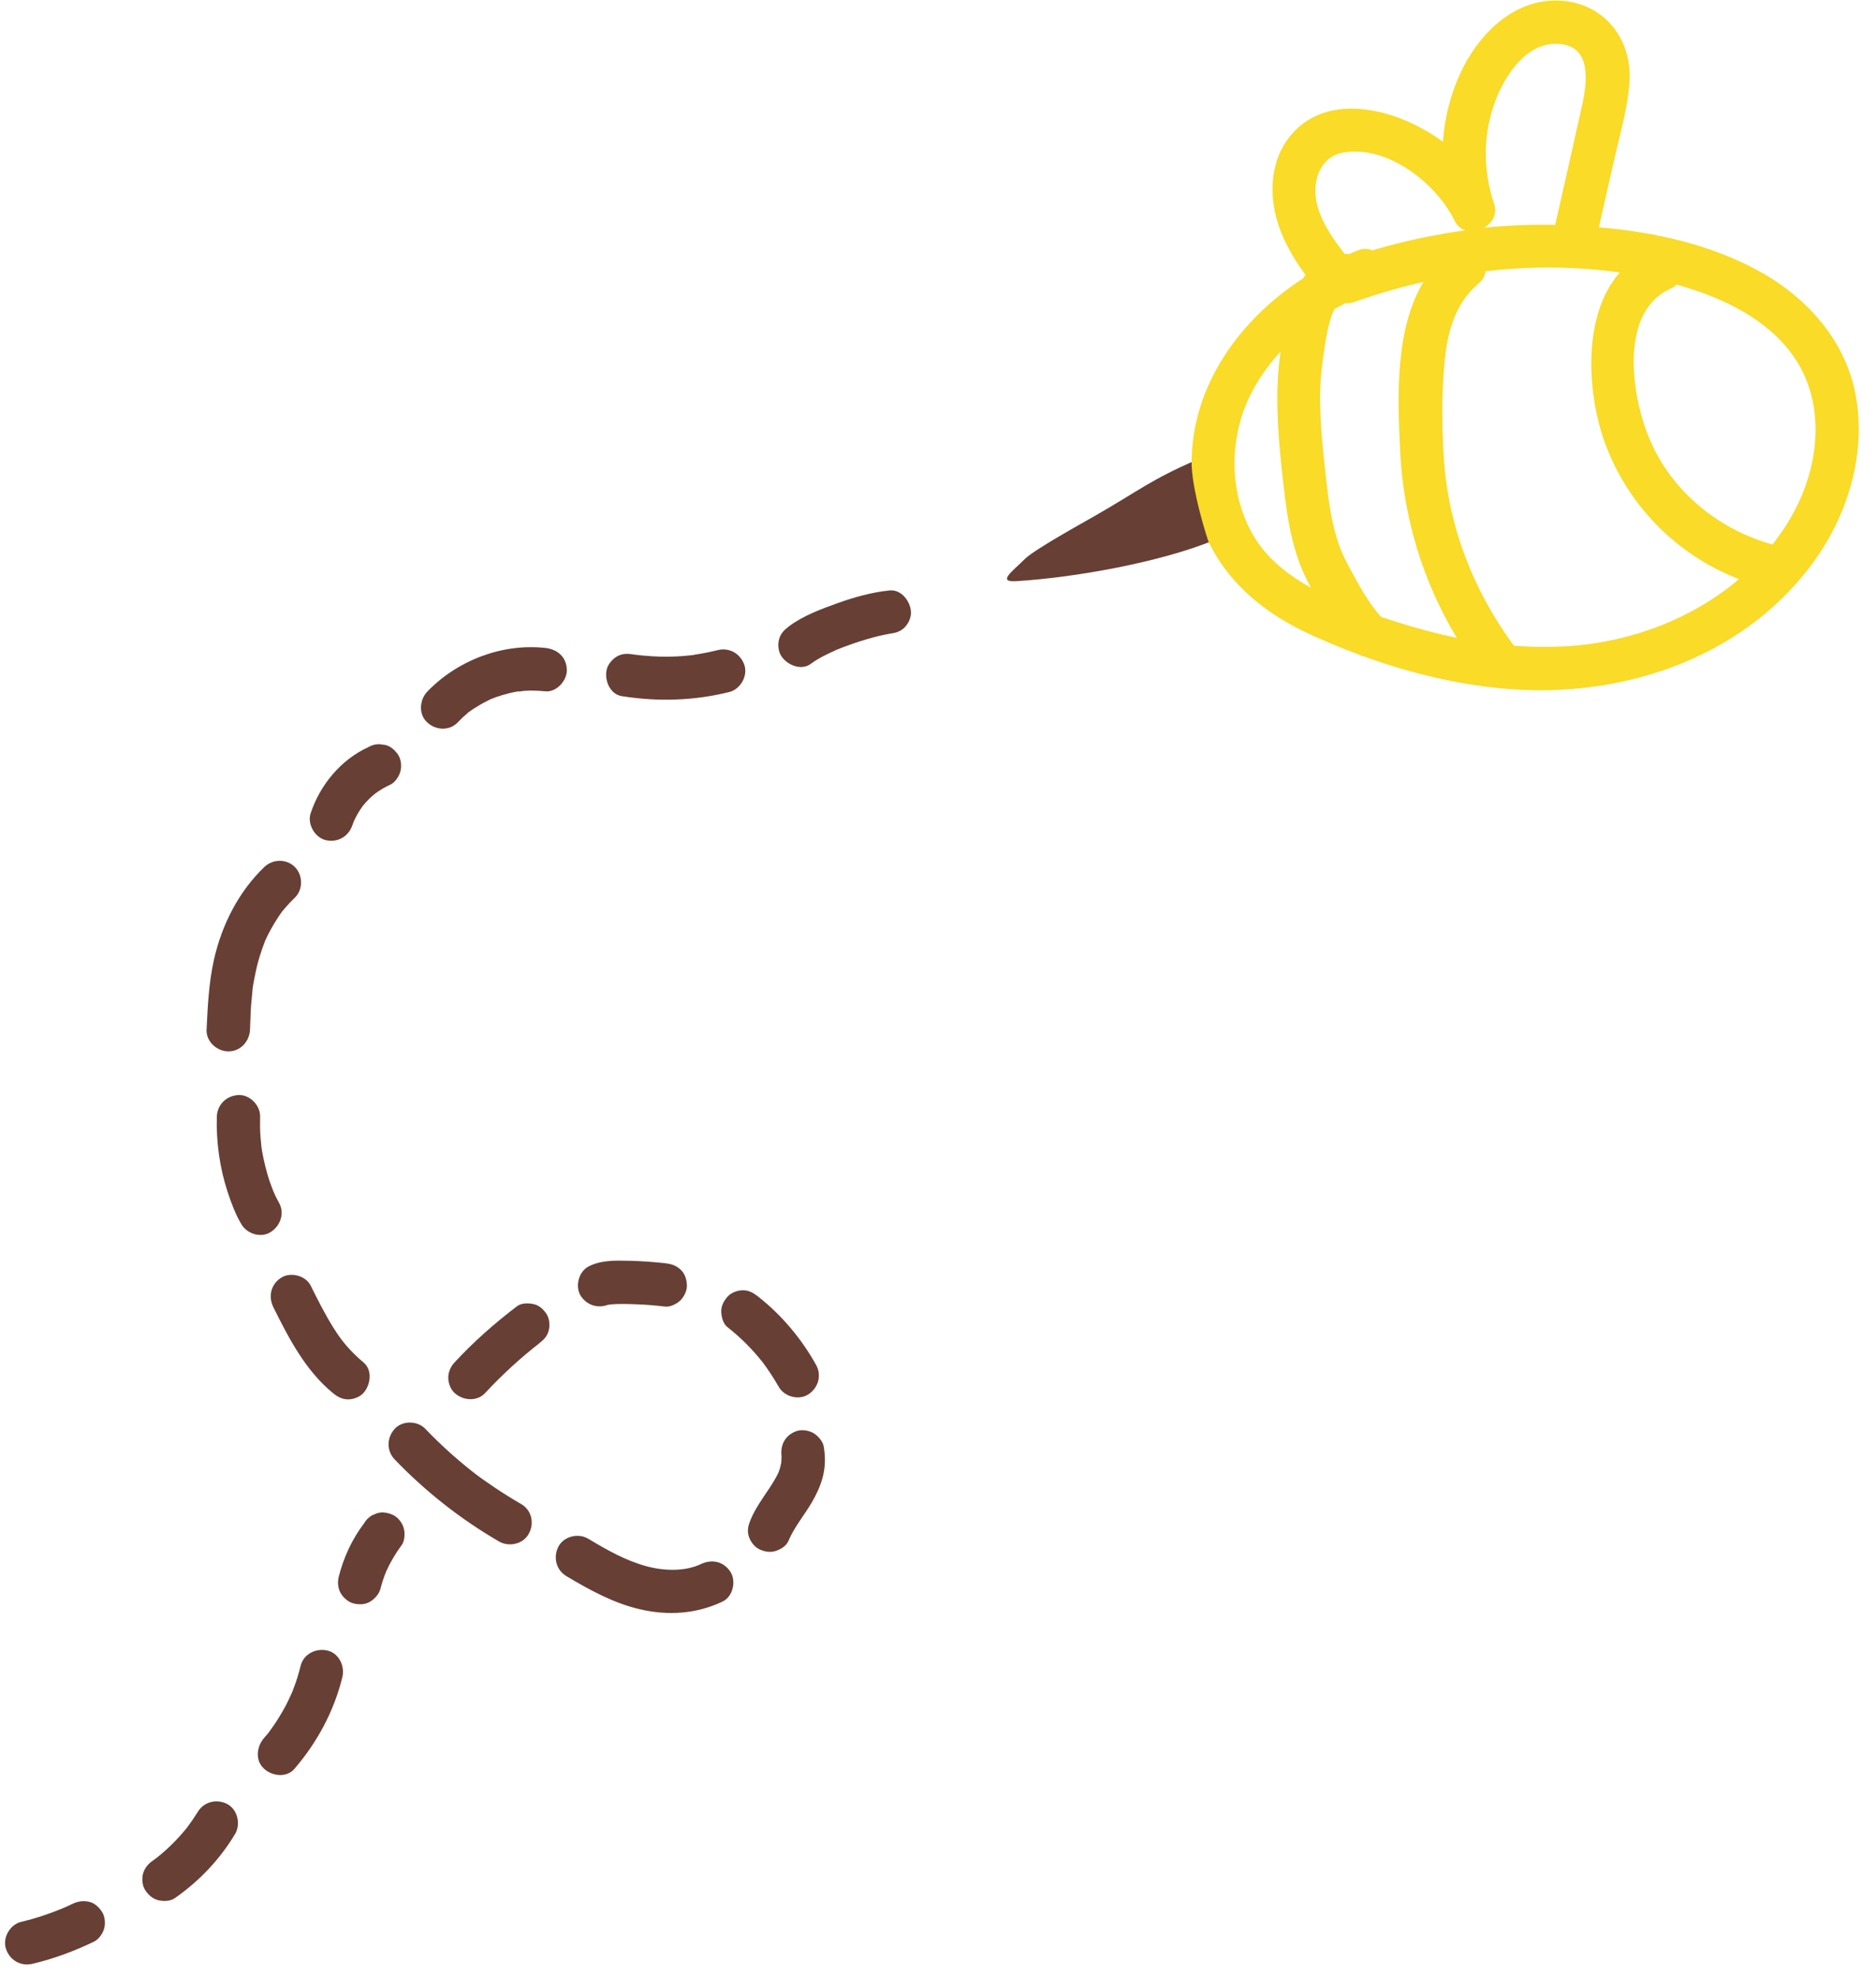 <svg xmlns="http://www.w3.org/2000/svg" xmlns:xlink="http://www.w3.org/1999/xlink" width="262" zoomAndPan="magnify" viewBox="0 0 196.5 207" height="276" preserveAspectRatio="xMidYMid meet" version="1.0"><defs><clipPath id="f83be19102"><path d="M 0.223 48 L 128 48 L 128 205.996 L 0.223 205.996 Z M 0.223 48 " clip-rule="nonzero"/></clipPath></defs><g clip-path="url(#f83be19102)"><path fill="#683f35" d="M 127.188 56.562 C 121.52 58.895 112.57 60.484 106.422 60.863 C 104.41 60.984 106.043 59.832 107.371 58.516 C 108.371 57.531 113.555 54.672 114.762 53.977 C 119.297 51.375 120.566 50.223 125.355 48.152 Z M 93.168 61.832 C 91.277 62.027 89.465 62.543 87.695 63.176 C 85.973 63.797 84.129 64.477 82.648 65.582 C 82.148 65.961 81.773 66.324 81.605 66.945 C 81.453 67.488 81.516 68.215 81.832 68.699 C 82.438 69.637 83.918 70.273 84.93 69.516 C 85.504 69.078 86.156 68.746 86.805 68.43 C 86.984 68.336 87.184 68.262 87.363 68.172 C 87.426 68.141 87.5 68.109 87.559 68.078 C 87.438 68.125 87.363 68.156 87.574 68.066 C 87.621 68.051 87.664 68.02 87.711 68.004 C 87.68 68.035 87.637 68.051 87.59 68.066 C 88.027 67.883 88.453 67.715 88.891 67.566 C 89.723 67.262 90.566 66.992 91.43 66.762 C 91.82 66.656 92.215 66.551 92.609 66.477 C 92.773 66.445 92.941 66.414 93.105 66.387 C 93 66.398 92.941 66.398 93.152 66.371 C 93.773 66.293 94.301 66.156 94.754 65.703 C 95.148 65.312 95.449 64.66 95.418 64.102 C 95.375 62.996 94.422 61.695 93.168 61.832 Z M 93.137 66.387 C 93.152 66.387 93.211 66.371 93.258 66.371 C 93.211 66.371 93.152 66.387 93.121 66.387 C 93.121 66.387 93.121 66.387 93.137 66.387 Z M 93.41 66.34 C 93.395 66.355 93.332 66.355 93.273 66.371 C 93.316 66.371 93.379 66.355 93.41 66.34 Z M 65.164 72.906 C 68.91 73.496 72.688 73.391 76.391 72.469 C 77.539 72.18 78.34 70.82 77.98 69.668 C 77.586 68.473 76.422 67.777 75.184 68.078 C 74.383 68.277 73.566 68.441 72.75 68.562 C 72.734 68.578 72.719 68.578 72.703 68.578 C 72.676 68.594 72.645 68.594 72.598 68.594 C 72.402 68.609 72.223 68.641 72.023 68.656 C 71.617 68.699 71.191 68.73 70.785 68.746 C 69.984 68.777 69.199 68.777 68.398 68.73 C 68.004 68.699 67.625 68.672 67.25 68.641 C 67.051 68.625 66.871 68.594 66.676 68.578 C 66.57 68.562 66.449 68.551 66.344 68.535 C 65.707 68.43 65.148 68.43 64.59 68.762 C 64.121 69.047 63.668 69.578 63.547 70.121 C 63.289 71.211 63.879 72.727 65.164 72.906 Z M 47.934 75.66 C 48.266 75.312 48.613 74.98 48.977 74.676 C 48.992 74.664 49.008 74.648 49.039 74.617 C 49.082 74.57 49.16 74.527 49.188 74.512 C 49.371 74.375 49.551 74.254 49.75 74.133 C 50.156 73.875 50.562 73.633 51.004 73.422 C 51.047 73.406 51.273 73.27 51.441 73.195 C 51.379 73.227 51.379 73.227 51.547 73.164 C 51.684 73.117 51.805 73.059 51.938 73.012 C 52.363 72.863 52.801 72.727 53.238 72.621 C 53.465 72.559 53.676 72.516 53.902 72.469 C 54.012 72.453 54.129 72.422 54.238 72.406 C 54.25 72.414 54.273 72.414 54.297 72.414 C 54.449 72.43 54.797 72.348 54.902 72.348 C 55.129 72.332 55.355 72.332 55.582 72.316 C 56.094 72.316 56.594 72.348 57.109 72.395 C 58.285 72.527 59.422 71.258 59.375 70.121 C 59.316 68.777 58.379 67.988 57.109 67.852 C 52.59 67.355 47.875 69.168 44.746 72.438 C 43.93 73.301 43.824 74.812 44.746 75.645 C 45.621 76.477 47.059 76.57 47.934 75.66 Z M 23.922 110.102 C 25.203 110.102 26.125 109.059 26.188 107.832 C 26.234 107.016 26.234 106.184 26.293 105.352 C 26.34 104.746 26.414 104.156 26.461 103.566 C 26.473 103.398 26.504 103.219 26.535 103.051 C 26.594 102.688 26.672 102.324 26.746 101.961 C 26.883 101.266 27.062 100.57 27.289 99.887 C 27.41 99.496 27.547 99.102 27.699 98.723 C 27.715 98.648 27.73 98.617 27.742 98.586 C 27.758 98.559 27.758 98.527 27.789 98.48 C 27.879 98.285 27.969 98.102 28.062 97.906 C 28.426 97.195 28.832 96.5 29.285 95.832 C 29.285 95.832 29.496 95.531 29.527 95.484 C 29.648 95.332 29.77 95.184 29.906 95.031 C 30.223 94.668 30.539 94.336 30.887 94 C 31.766 93.156 31.734 91.641 30.887 90.793 C 30.012 89.918 28.574 89.945 27.684 90.793 C 24.965 93.41 23.211 96.891 22.395 100.57 C 21.863 102.977 21.758 105.383 21.637 107.832 C 21.578 109.059 22.711 110.102 23.922 110.102 Z M 28.379 129.004 C 29.406 128.336 29.844 126.992 29.195 125.902 C 29.059 125.676 28.953 125.434 28.832 125.191 C 28.773 125.055 28.711 124.934 28.652 124.797 C 28.5 124.402 28.348 124.008 28.211 123.617 C 27.895 122.633 27.637 121.602 27.457 120.574 C 27.426 120.406 27.41 120.258 27.383 120.105 C 27.383 120.105 27.383 120.105 27.383 120.09 L 27.383 120.074 C 27.352 119.742 27.32 119.41 27.289 119.078 C 27.23 118.363 27.23 117.652 27.246 116.941 C 27.277 115.762 26.172 114.613 24.977 114.672 C 23.723 114.734 22.758 115.672 22.711 116.941 C 22.637 119.59 23.012 122.301 23.844 124.828 C 24.223 125.977 24.66 127.156 25.281 128.199 C 25.887 129.23 27.352 129.684 28.379 129.004 Z M 29.453 133.801 C 28.363 134.496 28.078 135.766 28.637 136.902 C 30.254 140.156 32.004 143.531 34.863 145.875 C 35.344 146.27 35.828 146.543 36.465 146.543 C 37.023 146.543 37.688 146.301 38.066 145.875 C 38.82 145.043 39.047 143.469 38.066 142.668 C 37.418 142.121 36.812 141.531 36.266 140.898 C 36.148 140.762 36.027 140.609 35.906 140.457 C 35.859 140.398 35.801 140.32 35.754 140.262 C 35.48 139.898 35.238 139.535 34.996 139.156 C 34.074 137.703 33.305 136.16 32.535 134.617 C 32.004 133.559 30.402 133.18 29.453 133.801 Z M 54.598 157.512 C 53.664 156.969 52.742 156.395 51.832 155.789 C 51.363 155.469 50.91 155.152 50.457 154.836 C 50.23 154.668 50.004 154.5 49.777 154.336 C 49.703 154.273 49.641 154.23 49.566 154.168 C 49.535 154.137 49.492 154.109 49.43 154.062 C 47.707 152.699 46.074 151.219 44.551 149.629 C 43.734 148.766 42.16 148.734 41.344 149.629 C 40.5 150.551 40.469 151.93 41.344 152.836 C 44.562 156.195 48.266 159.102 52.285 161.434 C 53.316 162.023 54.812 161.703 55.387 160.613 C 55.988 159.539 55.703 158.148 54.598 157.512 Z M 73.414 163.793 C 71.797 164.562 69.637 164.535 67.719 164.02 C 65.512 163.414 63.684 162.371 61.598 161.129 C 60.582 160.523 59.074 160.871 58.5 161.945 C 57.926 163.035 58.227 164.398 59.316 165.047 C 61.719 166.484 64.258 167.879 66.992 168.516 C 69.938 169.211 72.945 169.027 75.695 167.711 C 76.77 167.199 77.133 165.578 76.512 164.609 C 75.801 163.504 74.562 163.246 73.414 163.793 Z M 85.219 150.082 C 84.719 149.797 84.008 149.676 83.465 149.855 C 82.227 150.266 81.68 151.367 81.879 152.594 C 81.879 152.504 81.863 152.414 81.848 152.32 C 81.879 152.609 81.848 152.883 81.832 153.168 C 81.789 153.383 81.742 153.594 81.68 153.805 C 81.652 153.91 81.59 154.031 81.559 154.152 C 81.559 154.168 81.547 154.184 81.547 154.199 C 81.273 154.773 80.926 155.332 80.578 155.863 C 79.883 156.906 79.141 157.922 78.645 159.086 C 78.402 159.676 78.234 160.207 78.418 160.844 C 78.566 161.371 78.977 161.945 79.461 162.203 C 79.988 162.477 80.625 162.613 81.211 162.43 C 81.742 162.266 82.348 161.918 82.574 161.387 C 83.191 159.918 84.234 158.691 85.035 157.332 C 85.504 156.527 85.914 155.652 86.156 154.758 C 86.457 153.652 86.473 152.578 86.277 151.461 C 86.184 150.93 85.688 150.371 85.219 150.082 Z M 81.559 145.211 C 82.133 146.254 83.645 146.68 84.66 146.027 C 85.715 145.348 86.094 144.031 85.477 142.926 C 83.949 140.188 81.879 137.719 79.414 135.781 C 78.914 135.391 78.461 135.117 77.812 135.117 C 77.254 135.117 76.59 135.359 76.211 135.781 C 75.816 136.223 75.516 136.781 75.547 137.387 C 75.574 137.945 75.742 138.629 76.211 138.992 C 77.602 140.078 78.84 141.336 79.93 142.715 C 80.52 143.516 81.062 144.348 81.559 145.211 Z M 63.773 136.602 C 63.789 136.602 63.789 136.602 63.805 136.602 C 63.742 136.629 63.695 136.645 63.637 136.676 C 63.742 136.645 63.832 136.629 63.938 136.602 C 64.816 136.523 65.723 136.555 66.582 136.586 C 67.625 136.613 68.652 136.707 69.684 136.828 C 70.227 136.887 70.922 136.523 71.285 136.16 C 71.676 135.766 71.98 135.117 71.949 134.559 C 71.918 133.965 71.738 133.359 71.285 132.953 C 70.816 132.516 70.316 132.363 69.684 132.285 C 68.441 132.152 67.219 132.059 65.965 132.031 C 64.5 132 62.988 131.938 61.656 132.621 C 60.598 133.164 60.207 134.738 60.84 135.723 C 61.52 136.734 62.699 137.055 63.773 136.602 Z M 55.898 136.57 C 55.34 136.449 54.613 136.434 54.145 136.797 C 51.805 138.582 49.613 140.504 47.617 142.668 C 47.211 143.105 46.953 143.668 46.953 144.273 C 46.953 144.832 47.195 145.496 47.617 145.875 C 48.492 146.68 49.961 146.801 50.82 145.875 C 52.605 143.953 54.555 142.168 56.625 140.562 C 56.562 140.609 56.52 140.641 56.457 140.684 C 56.941 140.32 57.305 139.961 57.469 139.355 C 57.621 138.809 57.562 138.082 57.242 137.598 C 56.926 137.113 56.473 136.691 55.898 136.57 Z M 41.254 158.691 C 40.727 158.422 40.09 158.285 39.5 158.465 C 39.32 158.543 39.141 158.617 38.957 158.691 C 38.609 158.906 38.34 159.164 38.141 159.512 C 36.887 161.16 35.98 163.113 35.48 165.125 C 35.332 165.715 35.406 166.363 35.707 166.879 C 35.996 167.348 36.523 167.805 37.07 167.922 C 37.656 168.059 38.309 168.031 38.82 167.695 C 39.305 167.379 39.715 166.91 39.863 166.336 C 40.016 165.715 40.227 165.109 40.469 164.52 C 40.906 163.566 41.438 162.656 42.07 161.809 C 42.402 161.371 42.434 160.555 42.297 160.055 C 42.16 159.523 41.754 158.965 41.254 158.691 Z M 34.289 172.844 C 33.109 172.57 31.809 173.191 31.492 174.43 C 31.309 175.188 31.082 175.93 30.812 176.656 C 30.75 176.836 30.676 177.02 30.602 177.199 C 30.602 177.215 30.602 177.215 30.586 177.23 C 30.57 177.262 30.555 177.289 30.539 177.336 C 30.375 177.715 30.191 178.078 30.012 178.457 C 29.648 179.152 29.254 179.816 28.832 180.453 C 28.621 180.77 28.395 181.074 28.184 181.375 C 28.152 181.422 28.105 181.469 28.078 181.512 C 27.941 181.68 27.805 181.844 27.652 182.012 C 26.883 182.906 26.699 184.344 27.652 185.219 C 28.5 186.008 30.043 186.188 30.855 185.219 C 33.23 182.449 34.984 179.199 35.859 175.641 C 36.148 174.477 35.496 173.113 34.289 172.844 Z M 23.816 188.926 C 22.727 188.352 21.367 188.656 20.715 189.746 C 20.367 190.305 19.992 190.848 19.598 191.379 C 18.676 192.527 17.633 193.574 16.484 194.496 C 16.332 194.602 16.184 194.723 16.031 194.828 C 15.531 195.176 15.156 195.602 14.988 196.191 C 14.836 196.734 14.898 197.461 15.215 197.945 C 15.531 198.43 16 198.855 16.574 198.992 C 17.148 199.125 17.828 199.113 18.328 198.766 C 20.883 196.977 23.027 194.723 24.629 192.047 C 25.234 191.016 24.887 189.504 23.816 188.926 Z M 9.32 199.156 C 8.688 199.02 8.145 199.113 7.57 199.383 C 7.207 199.551 6.859 199.719 6.496 199.867 C 5.105 200.445 3.668 200.914 2.203 201.262 C 1.039 201.547 0.254 202.926 0.617 204.059 C 1.008 205.27 2.172 205.953 3.414 205.648 C 5.648 205.121 7.797 204.316 9.867 203.32 C 10.348 203.078 10.773 202.473 10.91 201.957 C 11.059 201.41 11 200.688 10.68 200.203 C 10.363 199.719 9.91 199.277 9.32 199.156 Z M 34.121 87.98 C 35.375 88.266 36.523 87.602 36.918 86.391 C 36.961 86.27 37.008 86.148 37.055 86.027 C 37.309 85.453 37.629 84.906 38.004 84.395 C 38.383 83.922 38.805 83.5 39.273 83.121 C 39.789 82.742 40.316 82.426 40.891 82.168 C 41.375 81.941 41.797 81.305 41.934 80.805 C 42.086 80.262 42.027 79.535 41.707 79.051 C 41.391 78.566 40.922 78.145 40.348 78.008 C 40.152 77.992 39.941 77.961 39.742 77.93 C 39.336 77.93 38.941 78.023 38.594 78.234 C 35.707 79.551 33.516 82.199 32.535 85.18 C 32.172 86.301 32.973 87.707 34.121 87.98 Z M 34.121 87.98 " fill-opacity="1" fill-rule="nonzero"/></g><path fill="#f9db28" d="M 194.391 41.477 C 193.363 35.711 189.301 31.188 184.297 28.418 C 179.172 25.59 173.293 24.301 167.477 23.801 C 168.02 21.383 168.566 18.945 169.125 16.523 C 169.715 13.922 170.5 11.273 170.68 8.594 C 170.996 3.887 167.762 0.059 162.957 0.059 C 158.363 0.043 154.797 3.707 152.984 7.625 C 151.926 9.91 151.305 12.363 151.141 14.844 C 149.945 13.98 148.645 13.238 147.285 12.648 C 143.613 11.074 138.836 10.531 135.738 13.59 C 132.641 16.629 132.777 21.395 134.516 25.09 C 135.09 26.312 135.859 27.617 136.754 28.781 C 136.66 28.902 136.57 29.039 136.48 29.16 C 129.832 33.473 124.949 40.297 124.812 48.211 C 124.754 51.254 126.551 56.641 126.551 56.641 C 128.668 61.133 132.566 64.297 137.223 66.43 C 138.883 67.188 140.574 67.898 142.297 68.535 C 142.512 68.641 142.723 68.715 142.918 68.762 C 147.617 70.457 152.484 71.652 157.473 72.105 C 169.578 73.227 182.332 69.109 189.781 59.09 C 193.484 54.113 195.496 47.668 194.391 41.477 Z M 156.504 21.352 C 155.324 17.855 155.312 14.133 156.609 10.621 C 157.594 7.973 159.785 4.57 162.957 4.586 C 166.734 4.598 166.297 8.414 165.707 11.074 C 164.785 15.238 163.836 19.383 162.898 23.547 C 160.402 23.5 157.926 23.59 155.445 23.848 C 156.293 23.363 156.867 22.441 156.504 21.352 Z M 131.855 56.957 C 128.742 52.539 128.562 46.363 130.875 41.551 C 131.719 39.797 132.84 38.223 134.137 36.816 C 133.535 40.887 133.82 45.062 134.258 49.148 C 134.684 53.113 135.105 57.32 136.98 60.906 C 137.086 61.117 137.207 61.348 137.328 61.559 C 135.164 60.348 133.215 58.879 131.855 56.957 Z M 140.742 15.965 C 145.367 15.191 150.477 19.219 152.363 23.121 C 152.621 23.652 153.027 23.969 153.48 24.121 C 150.188 24.574 146.922 25.27 143.734 26.223 C 143.312 26.027 142.797 25.996 142.207 26.223 C 141.922 26.328 141.648 26.465 141.363 26.586 C 141.195 26.57 141.027 26.57 140.863 26.602 C 140.727 26.422 140.574 26.254 140.441 26.07 C 140 25.48 139.578 24.875 139.199 24.258 C 138.52 23.121 137.945 21.895 137.809 20.562 C 137.598 18.477 138.504 16.344 140.742 15.965 Z M 146.621 65.234 C 145.984 65.039 145.336 64.828 144.672 64.613 C 143.234 63.039 142.148 60.922 141.148 59.074 C 139.52 56.078 139.156 52.492 138.793 49.148 C 138.414 45.625 138.023 41.871 138.477 38.344 C 138.688 36.727 138.988 33.957 139.773 32.367 C 140.152 32.156 140.547 31.945 140.922 31.746 C 141.227 31.777 141.543 31.746 141.906 31.609 C 144.234 30.777 146.652 30.082 149.098 29.523 C 146.078 34.562 146.395 41.66 146.652 47.211 C 146.984 54.156 149.023 60.875 152.59 66.793 C 150.582 66.387 148.586 65.855 146.621 65.234 Z M 164.348 67.656 C 162.414 67.793 160.48 67.762 158.574 67.625 C 154.328 61.859 151.668 55.066 151.23 47.895 C 151.02 44.52 150.988 41.039 151.336 37.664 C 151.637 34.637 152.469 31.715 154.871 29.688 C 155.34 29.297 155.551 28.84 155.613 28.402 C 160.297 27.859 165.027 27.871 169.668 28.539 C 165.738 32.957 166.238 41.055 168.02 46.137 C 170.395 52.855 175.605 58.121 182.152 60.648 C 177.223 64.828 170.77 67.234 164.348 67.656 Z M 188.285 52.855 C 187.562 54.355 186.668 55.73 185.656 57.02 C 179.777 55.383 174.777 51.191 172.555 45.426 C 170.875 41.082 169.637 32.504 175.078 30.188 C 175.289 30.098 175.457 29.961 175.605 29.809 C 175.82 29.871 176.047 29.914 176.258 29.992 C 180.625 31.277 185.219 33.488 187.895 37.359 C 191.066 41.945 190.66 47.984 188.285 52.855 Z M 188.285 52.855 " fill-opacity="1" fill-rule="nonzero"/></svg>